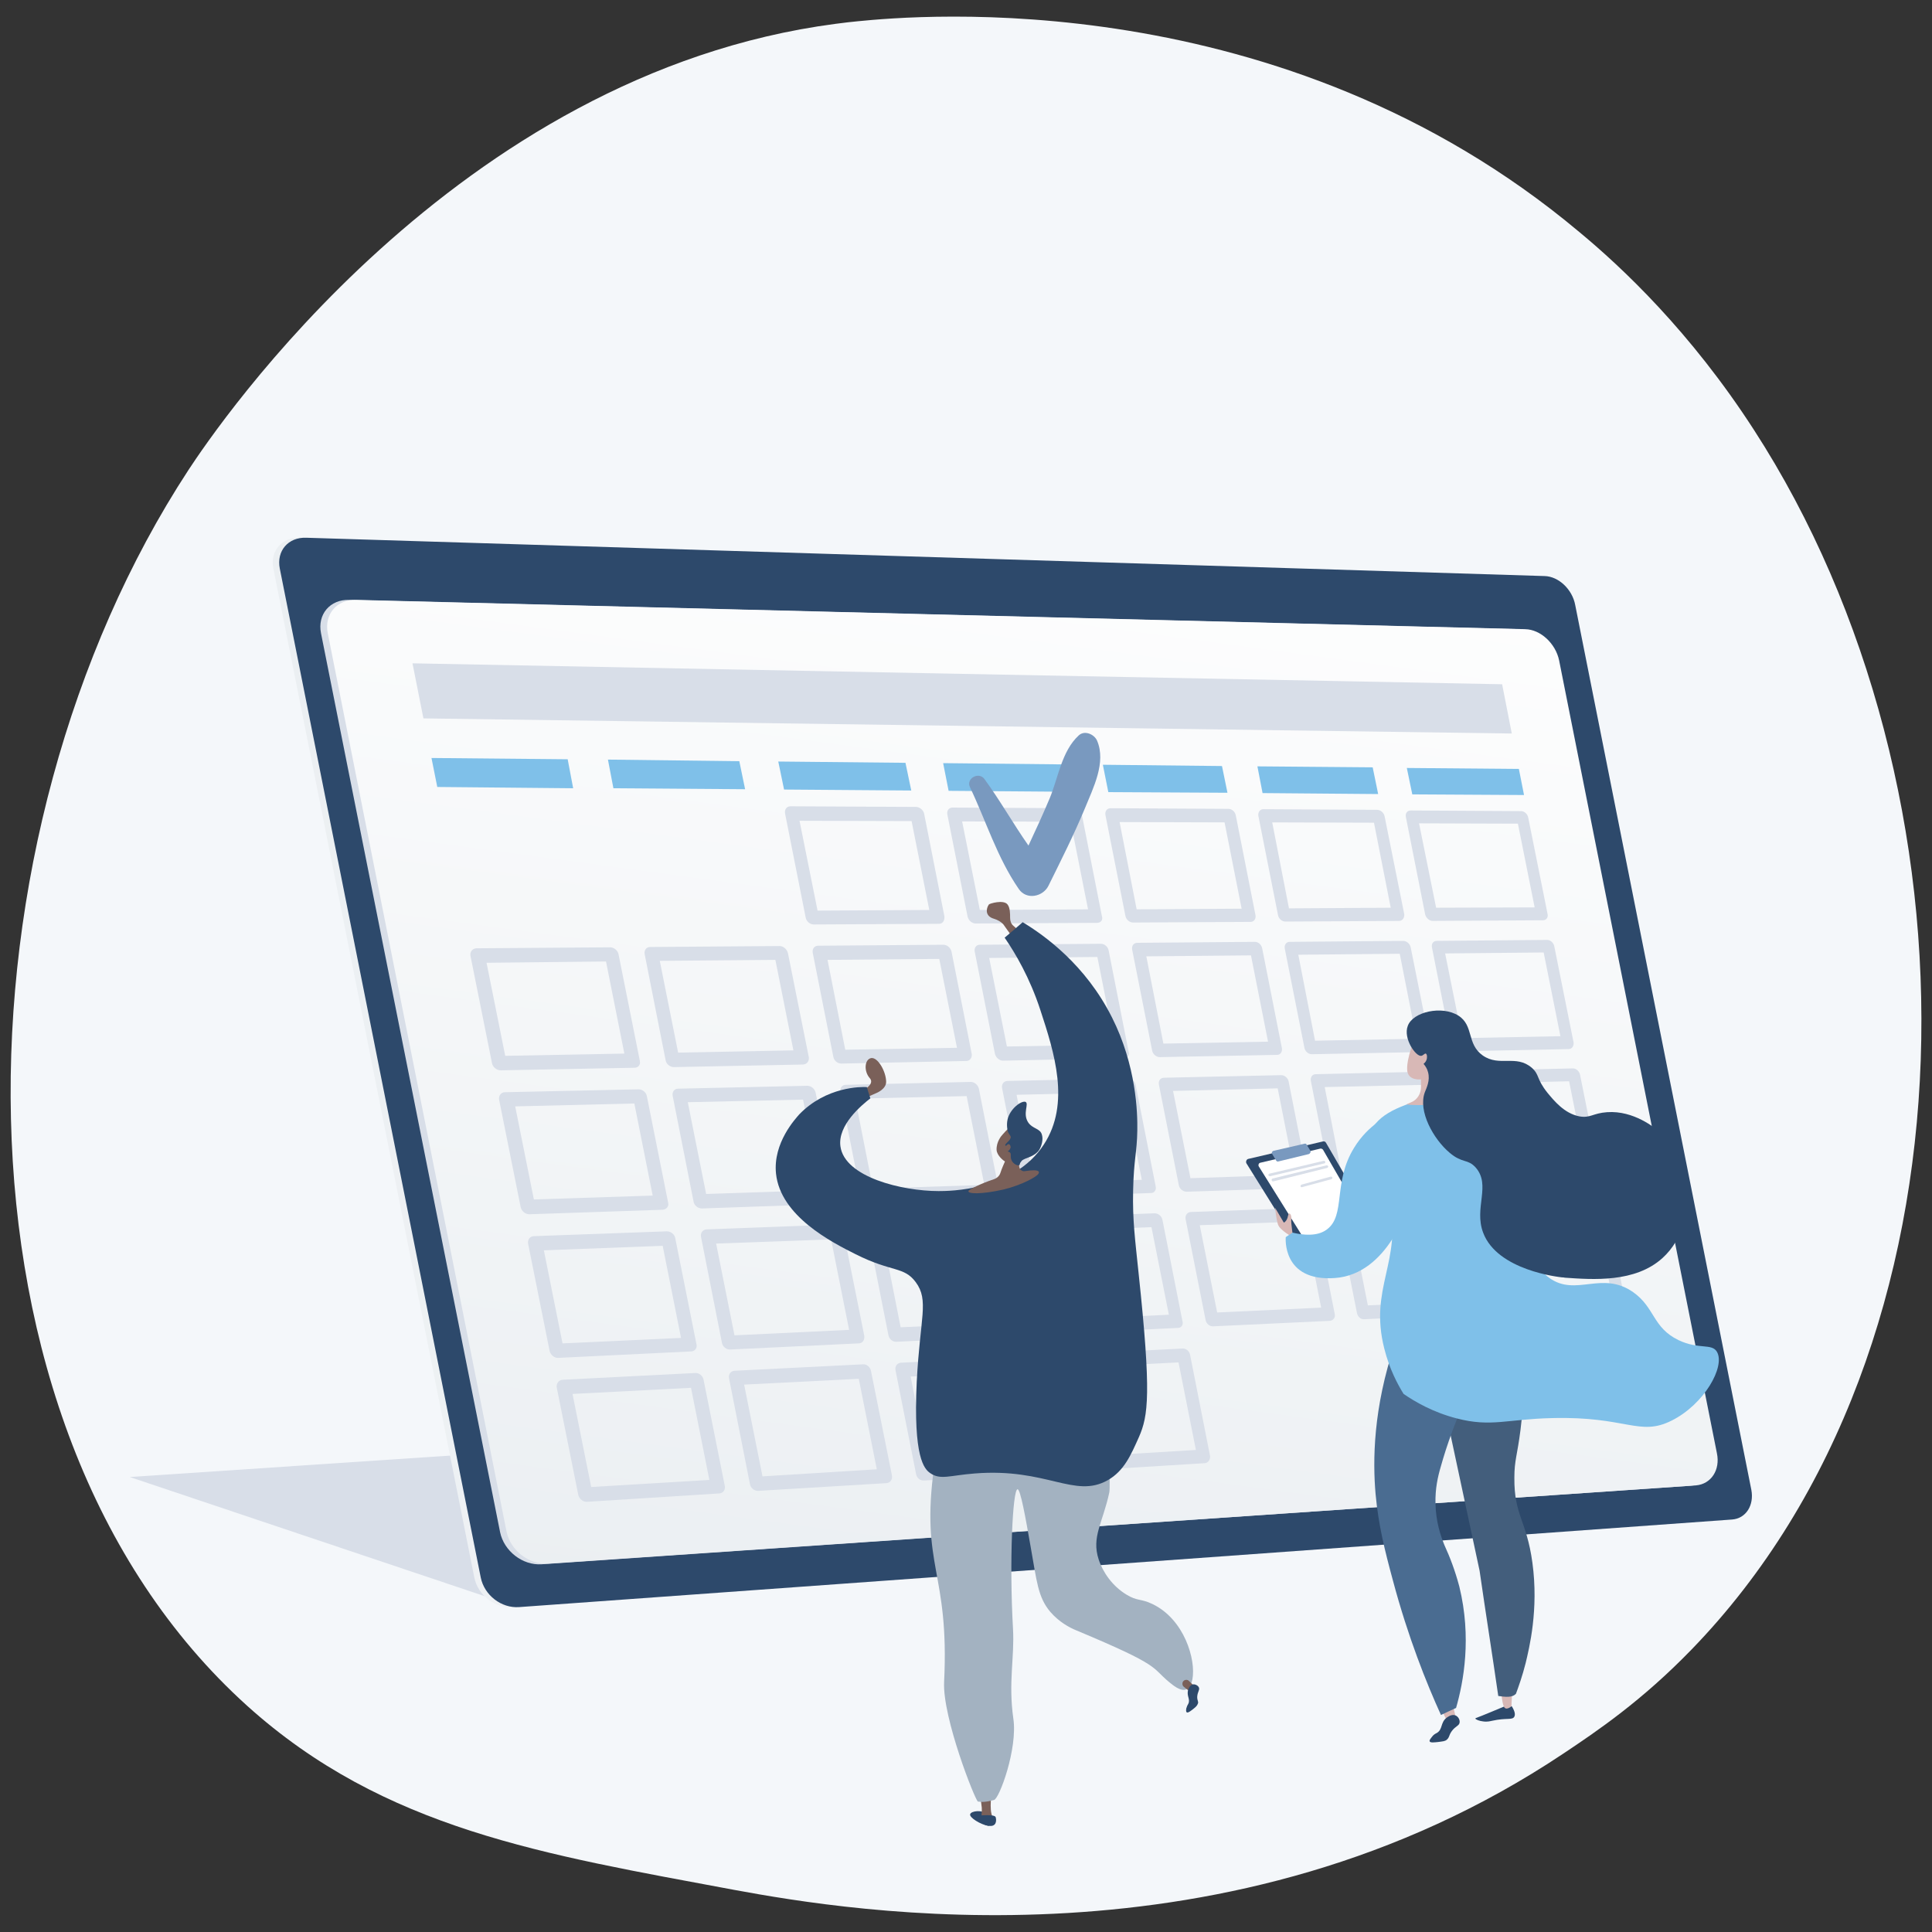 <?xml version="1.0" encoding="utf-8"?>
<!-- Generator: Adobe Illustrator 25.2.1, SVG Export Plug-In . SVG Version: 6.00 Build 0)  -->
<svg version="1.1" id="Layer_1" xmlns="http://www.w3.org/2000/svg" xmlns:xlink="http://www.w3.org/1999/xlink" x="0px" y="0px"
	 viewBox="0 0 600 600" style="enable-background:new 0 0 600 600;" xml:space="preserve">
<rect x="0" y="0" width="600" height="600" fill="#333333" stroke="none"/>
<style type="text/css">
	.st0{fill:#F4F7FA;}
	.st1{fill:#D8DEE8;}
	.st2{fill:url(#SVGID_1_);}
	.st3{fill:#2D496B;}
	.st4{fill:url(#SVGID_2_);}
	.st5{fill:#7FC0E9;}
	.st6{fill:#7999BF;}
	.st7{fill:#7A6059;}
	.st8{fill:#A3B2C1;}
	.st9{fill:#D8B8B6;}
	.st10{fill:#435E7C;}
	.st11{fill:#4A6C91;}
	.st12{fill:#FFFFFF;}
</style>
<path class="st0" d="M525.3,512.3c-15.4,15.9-29.3,25.3-39.8,32.3c-103.2,68.9-221.2,49-257.6,42.3c-58.8-11-108.5-18.7-151.2-57.2
	C-20.4,442-15.6,259.3,58.5,146c8.8-13.4,82.8-123.1,201-138.6c2.9-0.4,5-0.6,6.9-0.8C284.7,4.8,398-5.5,490.4,72
	c13.3,11,34.6,31,54.3,61.5C616.9,245,617.1,417.7,525.3,512.3z"/>
<g>
	<polygon class="st1" points="150.5,495.7 40.3,458.7 198.8,448.1 	"/>
	<g>
		
			<linearGradient id="SVGID_1_" gradientUnits="userSpaceOnUse" x1="84.706" y1="76.94" x2="542.078" y2="76.94" gradientTransform="matrix(1 0 0 -1 0 410)">
			<stop  offset="3.597120e-03" style="stop-color:#EBEFF2"/>
			<stop  offset="1" style="stop-color:#FFFFFF"/>
		</linearGradient>
		<path class="st2" d="M477.6,178.9L93.1,167c-5.6-0.2-9.3,4.1-8.2,9.6l62.4,313.3c1.1,5.5,6.4,9.6,11.9,9.2l376.7-27.2
			c4.3-0.3,6.9-4.4,6-9.2l-54.7-274.8C486.2,183,482,179,477.6,178.9z"/>
		<path class="st3" d="M479.7,178.9L95.1,167c-5.6-0.2-9.3,4.1-8.2,9.6l62.4,313.3c1.1,5.5,6.4,9.6,11.9,9.2l376.7-27.2
			c4.3-0.3,6.9-4.4,6-9.2l-54.7-274.8C488.3,183,484,179,479.7,178.9z"/>
		<path class="st1" d="M525.1,461.4l-356.9,24.4c-5.9,0.4-11.7-4.1-12.9-10L99.7,196.7c-1.2-5.9,2.8-10.6,8.8-10.4l363.6,9.1
			c4.7,0.1,9.4,4.4,10.5,9.7l49,246.3C532.7,456.6,529.8,461.1,525.1,461.4z"/>
		
			<linearGradient id="SVGID_2_" gradientUnits="userSpaceOnUse" x1="988.309" y1="-105.016" x2="1041.78" y2="279.968" gradientTransform="matrix(1 0 -0.222 -1 -678.259 410)">
			<stop  offset="3.597120e-03" style="stop-color:#EBEFF2"/>
			<stop  offset="1" style="stop-color:#FFFFFF"/>
		</linearGradient>
		<path class="st4" d="M526.7,461.3l-356.5,24.3c-5.9,0.4-11.7-4.1-12.9-10l-55.5-278.9c-1.2-5.9,2.8-10.6,8.8-10.4l363.1,9.1
			c4.7,0.1,9.4,4.4,10.5,9.7l49,246.2C534.3,456.5,531.4,460.9,526.7,461.3z"/>
		<g>
			<path class="st1" d="M291.6,286.9l-38.9,0.2c-1.2,0-2.3-1-2.5-2.2l-6.4-32.3c-0.2-1.2,0.5-2.2,1.7-2.2l39,0.2
				c1.1,0,2.3,1,2.5,2.1l6.3,31.9C293.4,286,292.7,286.9,291.6,286.9z M253.9,282.8l34.7-0.2l-5.5-27.6l-34.8-0.1L253.9,282.8z"/>
			<path class="st1" d="M340.7,286.6l-37.7,0.2c-1.1,0-2.2-0.9-2.5-2.1l-6.3-31.8c-0.2-1.2,0.5-2.1,1.6-2.1l37.8,0.2
				c1.1,0,2.2,1,2.4,2.1l6.2,31.4C342.6,285.7,341.9,286.6,340.7,286.6z M304.3,282.6l33.6-0.2l-5.4-27.2l-33.7-0.1L304.3,282.6z"/>
			<path class="st1" d="M388.4,286.3l-36.5,0.2c-1.1,0-2.2-0.9-2.4-2.1l-6.2-31.3c-0.2-1.2,0.5-2.1,1.6-2.1l36.6,0.2
				c1.1,0,2.1,0.9,2.3,2.1l6.1,30.9C390.1,285.4,389.4,286.3,388.4,286.3z M353,282.4l32.6-0.2l-5.3-26.8l-32.6-0.1L353,282.4z"/>
			<path class="st1" d="M434.5,286l-35.3,0.2c-1.1,0-2.1-0.9-2.3-2l-6.1-30.8c-0.2-1.1,0.5-2.1,1.5-2.1l35.4,0.2c1,0,2.1,0.9,2.3,2
				l6.1,30.4C436.2,285.1,435.5,286,434.5,286z M400.3,282.1l31.6-0.2l-5.2-26.4l-31.6-0.1L400.3,282.1z"/>
			<path class="st1" d="M479.2,285.8l-34.3,0.2c-1,0-2-0.9-2.3-2l-6-30.3c-0.2-1.1,0.4-2,1.5-2l34.3,0.2c1,0,2,0.9,2.2,2l6,29.9
				C480.9,284.9,480.2,285.8,479.2,285.8z M446,281.9l30.6-0.1l-5.2-26l-30.7-0.1L446,281.9z"/>
			<path class="st1" d="M197,331.6l-41.5,0.8c-1.2,0-2.5-1-2.7-2.2l-6.7-33.4c-0.2-1.2,0.6-2.2,1.8-2.3l41.6-0.3
				c1.2,0,2.4,1,2.6,2.2l6.6,33C199,330.6,198.3,331.6,197,331.6z M156.9,327.9l37-0.7l-5.7-28.6l-37.1,0.4L156.9,327.9z"/>
			<path class="st1" d="M249.4,330.6l-40.1,0.8c-1.2,0-2.4-0.9-2.6-2.2l-6.5-32.9c-0.2-1.2,0.5-2.2,1.7-2.2l40.2-0.3
				c1.2,0,2.3,1,2.6,2.2l6.5,32.4C251.3,329.6,250.6,330.5,249.4,330.6z M210.6,326.9l35.8-0.7l-5.6-28.1l-35.9,0.3L210.6,326.9z"/>
			<path class="st1" d="M300.1,329.5l-38.8,0.8c-1.2,0-2.3-0.9-2.5-2.1l-6.4-32.3c-0.2-1.2,0.5-2.2,1.7-2.2l38.9-0.3
				c1.1,0,2.2,0.9,2.5,2.1l6.3,31.9C301.9,328.5,301.2,329.5,300.1,329.5z M262.5,326l34.7-0.6l-5.5-27.6l-34.7,0.3L262.5,326z"/>
			<path class="st1" d="M349.1,328.6l-37.6,0.8c-1.1,0-2.2-0.9-2.5-2.1l-6.3-31.8c-0.2-1.2,0.5-2.1,1.6-2.1l37.6-0.3
				c1.1,0,2.2,0.9,2.4,2.1l6.2,31.4C350.9,327.6,350.2,328.5,349.1,328.6z M312.7,325l33.5-0.6l-5.4-27.2l-33.6,0.3L312.7,325z"/>
			<path class="st1" d="M396.6,327.6l-36.4,0.7c-1.1,0-2.2-0.9-2.4-2.1l-6.2-31.3c-0.2-1.2,0.5-2.1,1.6-2.1l36.5-0.3
				c1.1,0,2.1,0.9,2.3,2.1l6.1,30.9C398.3,326.6,397.7,327.6,396.6,327.6z M361.3,324.1l32.5-0.6l-5.3-26.8L356,297L361.3,324.1z"/>
			<path class="st1" d="M442.6,326.7l-35.2,0.7c-1.1,0-2.1-0.9-2.3-2l-6.1-30.8c-0.2-1.1,0.4-2.1,1.5-2.1l35.3-0.3
				c1,0,2.1,0.9,2.3,2l6.1,30.4C444.3,325.7,443.6,326.7,442.6,326.7z M408.4,323.2l31.5-0.6l-5.2-26.4l-31.5,0.3L408.4,323.2z"/>
			<path class="st1" d="M487.2,325.8l-34.2,0.7c-1,0-2-0.9-2.3-2l-6-30.3c-0.2-1.1,0.4-2,1.5-2l34.3-0.3c1,0,2,0.9,2.2,2l6,29.9
				C488.8,324.8,488.2,325.8,487.2,325.8z M454.1,322.4l30.5-0.6l-5.2-26l-30.6,0.3L454.1,322.4z"/>
			<path class="st1" d="M205.8,375.7l-41.4,1.4c-1.2,0-2.4-0.9-2.7-2.2l-6.7-33.4c-0.2-1.2,0.6-2.3,1.8-2.3l41.5-0.9
				c1.2,0,2.4,0.9,2.6,2.2l6.6,33C207.8,374.6,207,375.6,205.8,375.7z M165.8,372.5l36.9-1.2l-5.7-28.6l-37,0.9L165.8,372.5z"/>
			<path class="st1" d="M258,373.9l-40,1.4c-1.2,0-2.4-0.9-2.6-2.1l-6.5-32.9c-0.2-1.2,0.5-2.2,1.7-2.2l40.1-0.9
				c1.2,0,2.3,0.9,2.6,2.1l6.5,32.4C260,372.9,259.2,373.9,258,373.9z M219.3,370.8l35.7-1.2l-5.6-28.1l-35.8,0.8L219.3,370.8z"/>
			<path class="st1" d="M308.6,372.2l-38.7,1.3c-1.2,0-2.3-0.9-2.5-2.1l-6.4-32.3c-0.2-1.2,0.5-2.2,1.7-2.2l38.8-0.9
				c1.1,0,2.2,0.9,2.5,2.1l6.3,31.9C310.4,371.1,309.7,372.1,308.6,372.2z M271.1,369.1l34.6-1.1l-5.5-27.6l-34.6,0.8L271.1,369.1z"
				/>
			<path class="st1" d="M357.5,370.5l-37.5,1.3c-1.1,0-2.2-0.9-2.5-2.1l-6.3-31.8c-0.2-1.2,0.5-2.1,1.6-2.2l37.5-0.8
				c1.1,0,2.2,0.9,2.4,2.1l6.2,31.4C359.2,369.5,358.5,370.5,357.5,370.5z M321.2,367.5l33.4-1.1l-5.4-27.2l-33.5,0.8L321.2,367.5z"
				/>
			<path class="st1" d="M404.8,368.9l-36.3,1.2c-1.1,0-2.2-0.9-2.4-2l-6.2-31.3c-0.2-1.2,0.5-2.1,1.6-2.1l36.4-0.8
				c1.1,0,2.1,0.9,2.3,2l6.1,30.9C406.5,367.9,405.9,368.8,404.8,368.9z M369.7,365.9l32.4-1.1l-5.3-26.8l-32.5,0.8L369.7,365.9z"/>
			<path class="st1" d="M450.7,367.3l-35.2,1.2c-1.1,0-2.1-0.9-2.3-2l-6.1-30.8c-0.2-1.1,0.4-2.1,1.5-2.1l35.2-0.8c1,0,2,0.9,2.3,2
				l6.1,30.4C452.4,366.3,451.7,367.3,450.7,367.3z M416.6,364.3l31.4-1l-5.2-26.4l-31.4,0.7L416.6,364.3z"/>
			<path class="st1" d="M495.2,365.8l-34.1,1.2c-1,0-2-0.8-2.3-2l-6-30.3c-0.2-1.1,0.4-2,1.5-2.1l34.2-0.8c1,0,2,0.9,2.2,2l6,29.9
				C496.8,364.8,496.2,365.8,495.2,365.8z M462.1,362.8l30.4-1l-5.2-26l-30.5,0.7L462.1,362.8z"/>
			<path class="st1" d="M214.6,419.7l-41.2,2c-1.2,0.1-2.4-0.9-2.7-2.1l-6.7-33.4c-0.2-1.2,0.6-2.3,1.8-2.3l41.3-1.5
				c1.2,0,2.4,0.9,2.6,2.1l6.6,33C216.6,418.6,215.8,419.7,214.6,419.7z M174.7,417.2l36.8-1.7l-5.7-28.6l-36.9,1.4L174.7,417.2z"/>
			<path class="st1" d="M266.7,417.2l-39.9,1.9c-1.2,0.1-2.4-0.9-2.6-2.1l-6.5-32.9c-0.2-1.2,0.5-2.2,1.7-2.3l40-1.5
				c1.2,0,2.3,0.9,2.5,2.1l6.5,32.4C268.6,416.2,267.8,417.2,266.7,417.2z M228.1,414.7l35.6-1.7l-5.6-28.1l-35.7,1.3L228.1,414.7z"
				/>
			<path class="st1" d="M317,414.8l-38.6,1.9c-1.2,0.1-2.3-0.9-2.5-2.1l-6.4-32.3c-0.2-1.2,0.5-2.2,1.7-2.2l38.7-1.4
				c1.1,0,2.2,0.9,2.5,2.1l6.3,31.9C318.9,413.7,318.2,414.7,317,414.8z M279.7,412.2l34.5-1.6l-5.5-27.6l-34.5,1.3L279.7,412.2z"/>
			<path class="st1" d="M365.8,412.4l-37.4,1.8c-1.1,0.1-2.2-0.9-2.5-2l-6.3-31.8c-0.2-1.2,0.5-2.2,1.6-2.2l37.4-1.4
				c1.1,0,2.2,0.9,2.4,2l6.2,31.4C367.6,411.4,366.9,412.4,365.8,412.4z M329.6,409.9l33.4-1.6l-5.4-27.2l-33.4,1.3L329.6,409.9z"/>
			<path class="st1" d="M413,410.2l-36.2,1.7c-1.1,0.1-2.2-0.8-2.4-2l-6.2-31.3c-0.2-1.2,0.5-2.1,1.6-2.2l36.3-1.3
				c1.1,0,2.1,0.9,2.3,2l6.1,30.9C414.8,409.1,414.1,410.1,413,410.2z M378,407.6l32.3-1.5l-5.3-26.8l-32.4,1.2L378,407.6z"/>
			<path class="st1" d="M458.8,408l-35.1,1.7c-1.1,0.1-2.1-0.8-2.3-2l-6.1-30.8c-0.2-1.1,0.4-2.1,1.5-2.1l35.1-1.3c1,0,2,0.8,2.3,2
				l6.1,30.4C460.5,407,459.8,407.9,458.8,408z M424.8,405.4l31.3-1.5l-5.2-26.4l-31.4,1.2L424.8,405.4z"/>
			<path class="st1" d="M503.1,405.8l-34,1.6c-1,0-2-0.8-2.2-1.9l-6-30.3c-0.2-1.1,0.4-2.1,1.4-2.1l34.1-1.2c1,0,2,0.8,2.2,1.9
				l6,29.9C504.8,404.8,504.1,405.8,503.1,405.8z M470.2,403.3l30.3-1.4l-5.2-26l-30.4,1.1L470.2,403.3z"/>
			<path class="st1" d="M223.4,463.8l-41.1,2.6c-1.2,0.1-2.4-0.9-2.7-2.1l-6.7-33.4c-0.2-1.2,0.6-2.3,1.8-2.4l41.2-2.1
				c1.2-0.1,2.4,0.9,2.6,2.1l6.6,33C225.3,462.7,224.6,463.7,223.4,463.8z M183.6,461.8l36.7-2.2l-5.7-28.6l-36.8,1.9L183.6,461.8z"
				/>
			<path class="st1" d="M275.3,460.6l-39.8,2.4c-1.2,0.1-2.4-0.9-2.6-2.1l-6.5-32.9c-0.2-1.2,0.5-2.2,1.7-2.3l39.9-2
				c1.2-0.1,2.3,0.9,2.5,2.1l6.5,32.4C277.2,459.5,276.5,460.5,275.3,460.6z M236.8,458.5l35.5-2.2l-5.6-28.1l-35.6,1.8L236.8,458.5
				z"/>
			<path class="st1" d="M325.5,457.4l-38.5,2.4c-1.2,0.1-2.3-0.8-2.5-2l-6.4-32.3c-0.2-1.2,0.5-2.2,1.7-2.3l38.6-1.9
				c1.1-0.1,2.2,0.9,2.5,2l6.3,31.9C327.4,456.3,326.7,457.3,325.5,457.4z M288.3,455.4l34.4-2.1l-5.5-27.6l-34.4,1.8L288.3,455.4z"
				/>
			<path class="st1" d="M374.2,454.4l-37.2,2.3c-1.1,0.1-2.2-0.8-2.4-2l-6.3-31.8c-0.2-1.2,0.5-2.2,1.6-2.2l37.3-1.9
				c1.1-0.1,2.2,0.8,2.4,2l6.2,31.4C375.9,453.3,375.2,454.3,374.2,454.4z M338.1,452.3l33.3-2l-5.4-27.2l-33.3,1.7L338.1,452.3z"/>
			<polygon class="st5" points="178,244.8 135.8,244.4 134,235.4 176.3,235.8 			"/>
			<polygon class="st5" points="231.4,245.1 190.5,244.8 188.8,235.9 229.6,236.4 			"/>
			<polygon class="st5" points="283,245.5 243.5,245.2 241.7,236.5 281.2,236.9 			"/>
			<polygon class="st5" points="332.9,245.9 294.6,245.6 292.9,237 331.2,237.4 			"/>
			<polygon class="st5" points="381.2,246.2 344.2,246 342.5,237.5 379.5,237.9 			"/>
			<polygon class="st5" points="428,246.6 392.1,246.3 390.5,238 426.3,238.3 			"/>
			<polygon class="st5" points="473.3,246.9 438.6,246.7 436.9,238.5 471.7,238.8 			"/>
		</g>
		<polygon class="st1" points="469.5,227.8 131.5,223.1 128.1,206 466.5,212.5 		"/>
	</g>
	<path class="st6" d="M340.7,230c-0.9-2-3.9-3.3-5.7-1.6c-5.3,4.9-6.3,13-9,19.5c-2.1,5-4.3,9.8-6.6,14.7c-4.7-6.7-8.8-14-13.7-20.7
		c-1.7-2.3-5.7-0.2-4.5,2.5c5.1,10.7,8.4,21.8,15.2,31.7c2.4,3.5,7.5,2.4,9.2-1c3.9-7.9,7.9-15.8,11.3-24
		C339.5,244.7,343.6,236.8,340.7,230z"/>
</g>
<g>
	<g>
		<path class="st7" d="M318.2,290.6l-3.5-3.1c-0.7-0.6-1-1.5-1-2.4c0-1.3,0-3.2-0.8-4.2c-1.2-1.6-5.6-0.3-5.8,0
			c-0.9,1.3-1.2,3.6,1.5,4.4c2.6,0.8,3.3,2.2,3.3,2.2l4.2,5.9L318.2,290.6z"/>
		<path class="st7" d="M268.4,341.1l3.9-1.7c0,0,2.9-1.2,2.9-3.4c0-3.2-2.6-7.8-4.7-7.4c-2.1,0.5-2.2,4.2-0.4,6.2c1.8,2-2.4,4-2.4,4
			L268.4,341.1z"/>
		<path class="st3" d="M301.3,563.4c0.3-1,3.8-1.5,5.3,0.1c0.7,0.8,1.1,2.3,0.5,2.9c-0.2,0.2,0.5,0.7-0.2,0.6
			C304.6,566.7,300.9,564.4,301.3,563.4z"/>
		<path class="st7" d="M304.8,564.3h3.5c-1.3-2.2-0.2-8.3-0.2-8.3l-3.8,0.3c0,0,0.2,1.8,0.5,4.3C305,561.5,304.9,562.9,304.8,564.3z
			"/>
		<path class="st8" d="M295.6,430.4c-1.6,5.4-4,14.2-5.5,25.1c-4.3,31.3,4.8,32.3,3.1,66.9c-0.5,11.1,9.6,36.6,10.5,37.1
			c0.4,0,0.9,0.1,1.4,0.1c0.9,0,2.1-0.2,3.6-0.6c1.6-0.3,7.4-15.9,6-25.3c-1.6-11.2,0.4-19-0.1-27.8c-1.2-21.1-0.1-43.3,1.4-43.4
			c0.9-0.1,2.5,8.8,4.1,18c1.9,10.6,2.2,15.5,6.1,20.1c2.7,3.1,5.8,4.8,8,5.7c26.8,11.2,23.1,11.3,28.9,16.1c1,0.8,3.6,3.1,5.4,2.2
			c1.2-0.5,1.6-2.2,1.8-3c1.2-6.1-2.5-18.8-12.5-23.5c-3.6-1.7-4.6-0.8-8-2.9c-4.3-2.6-7.3-6.9-8.6-10.9c-2.3-7,1.3-11.4,3.3-20.8
			c0.4-1.8-0.2-17.8-1.9-28.4C340.4,421.4,295.6,430.4,295.6,430.4z"/>
		<path class="st3" d="M304.5,563.8c0,0,4.3-0.4,4.7,0.5c0.3,0.9,0.4,3.2-2.3,2.7C304.3,566.6,304.2,564.5,304.5,563.8z"/>
		<path class="st3" d="M269.2,337.6c0.4,1.2,0.7,2.4,1.1,3.5c-2.7,2.1-10.2,8.3-9.3,14.9c1.3,9.6,19.2,13.9,30.5,13.9
			c3.1,0,23.3,0,32.7-14.5c8.3-12.7,3.2-28.6-1.1-41.7c-3.3-10.1-7.8-17.7-11.1-22.5c1.9-1.6,3.8-3.2,5.6-4.8
			c6.8,4.1,19.5,13.2,27.7,29.5c7.6,15,8,29.7,7.9,35.2c-0.1,6.9-1.1,8.8-1.3,18.7c-0.2,9.2,0.6,14.9,1.7,25.6
			c4,37.5,3,44.3,0.1,50.9c-2.5,5.6-4.6,10.5-9.7,13.4c-10.3,5.8-18.9-3.9-41.3-2.1c-7.8,0.6-10.6,2.1-13.8-0.1
			c-1.9-1.3-5.3-4.9-4.2-28.3c1-20,3.9-25.3-0.3-31c-3.7-5-7.4-3-18.7-8.7c-7.4-3.7-23.3-11.8-24.7-25c-1-9.6,6.1-17.1,7.2-18.4
			C256.6,337.4,267.5,337.5,269.2,337.6z"/>
		<g>
			<path class="st7" d="M309.5,357.1c-0.1-2.5,1.5-4.4,1.9-4.8c1.5-1.7,1.8-1.9,2.4-2.2l0.8-0.3c0,0,0,0,0.1,0
				c0.5-0.1,2,0.2,2.3,0.4c0.9,0.4,1.1,4.7-0.5,10.4c0,0.2,0,0.5,0,0.7c0,0.3,0,0.6,0,0.8c0,1,0.9,1.8,1.8,1.6
				c5.1-0.8,4.4,0.5,4.2,0.8c-0.4,0.9-5.1,3.5-10.8,4.9c-7,1.6-11.5,1.4-10.9,0.4c0.2-0.4,3.7-2.2,7.9-3.6c0.9-0.3,1.7-1,2-2
				c0.4-1.3,1.2-3,1.4-3.5C311.7,360.5,309.6,358.9,309.5,357.1z"/>
			<path class="st3" d="M312.9,347.7c-0.4,1.8,0,3.9,0.4,4.3c0,0.1,0.3,0.4,0.5,0.8c0,0.1,0,0.1,0.1,0.2c0.1,1.2-1.9,2.1-1.7,2.7
				c0.2,0.4,1.5,0.2,1.6,0.6c0.1,0.3-1.1,0.7-1,1.1c0.1,0.3,0.7,0.2,1,0.7c0.1,0.2,0.1,0.4,0.1,1.1c0,0.4,0.1,0.8,0.2,1
				c0.4,1.2,2,2,2.5,1.6c0.1-0.1,0.1-0.2,0.2-0.6c0,0,0.2-0.3,0.5-0.7c0.5-0.5,1.5-0.8,2.5-1.2c1.9-0.8,2.6-1.7,2.8-2
				c0.1-0.1,0.1-0.2,0.2-0.3c0.7-1.2,1.2-3.1,0.8-4.5c-0.5-2.2-3-1.8-4.4-4.1c-1.6-2.7,0.4-5.6-0.7-6.2
				C317.2,341.7,313.6,344.4,312.9,347.7z"/>
			<path class="st7" d="M312.8,355.5c0.6-0.5,1.2,0.2,1,1s-1.1,1.4-1.8,1.1C311.4,357.3,312,356.2,312.8,355.5z"/>
		</g>
		<path class="st7" d="M367.6,523.8l2.2,1.8l1.5-1.6l-2.1-2c-0.4-0.4-1-0.4-1.5-0.1l-0.2,0.2C367.1,522.5,367.1,523.4,367.6,523.8z"
			/>
		<path class="st3" d="M371.8,527c0.1-1.7,0.9-2.2,0.5-3c-0.3-0.6-1.2-1-1.8-0.9c-1,0.2-1.4,1.4-1.5,1.7c-0.6,1.9,0.8,2.9,0,4.4
			c-0.2,0.3-0.4,0.7-0.6,1.4c0,0.3-0.2,1,0.2,1.2c0.4,0.2,1.1-0.4,1.9-1c0.9-0.7,1.3-1.1,1.5-1.7C372.3,528.5,371.8,528.2,371.8,527
			z"/>
	</g>
</g>
<g>
	<path class="st3" d="M469.5,529.9c1.2,1.9,1,2.8,0.8,3.2c-0.6,1.2-2.4,0.3-6.9,1.3c-0.5,0.1-1.5,0.4-2.8,0.2
		c-1.1-0.1-2.4-0.6-2.4-0.9c0-0.1,0.2-0.2,0.3-0.2c1.2-0.4,8.8-3.6,8.8-3.6H469.5z"/>
	<path class="st9" d="M469.6,525.4l-0.2,4.5c0,0-1.8,1.6-2.4,0c-0.5-1.1-0.8-4.3-0.8-4.3L469.6,525.4z"/>
	<polygon class="st9" points="447.2,530 449.6,534.9 452.3,534.2 451.2,529.5 	"/>
	<path class="st3" d="M450.8,537.7c1.2-1.7,2.4-1.7,2.5-2.8c0.1-0.9-0.5-1.9-1.4-2.2c-1.2-0.4-2.4,0.6-2.7,0.8
		c-1.9,1.5-1.1,3.6-3,4.7c-0.4,0.2-1,0.5-1.5,1.2c-0.2,0.3-0.9,1-0.7,1.4c0.2,0.5,1.5,0.3,2.6,0.2c1.4-0.2,2.1-0.2,2.7-0.7
		C450.2,539.5,449.9,539,450.8,537.7z"/>
	<path class="st10" d="M473.1,417.3c0.6,10.4,0,19.4-0.9,26.8c-1,7.9-1.9,9.4-1.9,14.8c-0.1,11.8,3.8,13.2,5.6,26.4
		c2,14.6-1,26.6-2.1,31.2c-1,4-2.2,7.3-3,9.5c-1.2,1.3-3.3,1-5.5,0.7c-1.9-13.2-3.9-25.7-5.8-38.9c-4.2-19.8-8.5-39.6-12.7-59.4
		C455.4,424.7,464.2,421,473.1,417.3z"/>
	<path class="st11" d="M457.8,428.6c-5.7,11.8-8.7,21-10.3,26.7c-1,3.4-1.8,7-1.7,11.6c0.1,5.6,1.6,10.1,2.8,13
		c1.7,3.7,3.3,7.9,4.6,12.8c3.9,15.9,1.3,29.7-1,37.7c-1.6,0.7-3.1,1.5-4.7,2.2c-4.5-9.9-10.2-24.1-14.9-41.7
		c-2.6-9.6-4.5-17.2-5.4-26.9c-0.9-10.3-0.8-26.6,6-46.7C441.5,421.1,449.7,424.9,457.8,428.6z"/>
	<path class="st5" d="M446.7,340.1c-10.1,2.6-17.8,5.1-20.8,10.8c-3.2,6,3,9.8,5.6,22.1c4,18.9-6.4,26.9-1.6,45.8
		c1.6,6.4,4.2,11.2,6,14.1c3.5,2.4,9.1,5.7,16.5,7.6c10.7,2.8,15.7,0.2,29.7-0.1c23-0.6,27,5.8,37,0.8c10.1-5,16.8-16.8,14.1-21.4
		c-1.6-2.7-5.6-0.6-11.9-3.6c-8.1-3.9-7.3-10.1-14.1-14.9c-9.7-6.8-17.7,1.5-26-4.4c-8.4-6-10.6-22.2-8.1-32.2
		c1.6-6.5,1.1-13.4,2.2-20c0.1-0.5,0.1-1.4-0.3-2.4c-1.6-3.6-8.5-3.8-13.7-3.8C453.5,338.4,447.5,339.9,446.7,340.1z"/>
	<path class="st9" d="M439.3,322.8c0,0-2.4,5.5-2.3,9.3c0.1,3.7,4.3,3.1,4.3,3.1v2.4c0,2-1.1,3.9-3,4.7l-1.6,0.7
		c0,0,11,1.4,16.6-3.2h-1.7c-2.4,0-4.5-1.8-4.9-4.2l-0.2-1C446.6,334.6,447.5,322.8,439.3,322.8z"/>
	<g>
		<path class="st3" d="M428.3,383.3l-16.5-28.4c-0.2-0.4-0.6-0.5-1-0.4l-23.1,5.4c-0.6,0.1-0.9,0.9-0.6,1.4l19.1,30.6
			c0.2,0.4,0.7,0.5,1.1,0.4l20.3-7.3L428.3,383.3z"/>
		<path class="st12" d="M424.2,380.1l-13.3-23c-0.2-0.3-0.5-0.4-0.8-0.4l-18.7,4.4c-0.5,0.1-0.7,0.7-0.5,1.1l15.5,24.8
			c0.2,0.3,0.6,0.4,0.9,0.3l16.4-5.9L424.2,380.1z"/>
		<path class="st6" d="M406.9,357.3l-1.1-1.8c-0.1-0.3-0.4-0.4-0.7-0.3l-9.6,2.2c-0.4,0.1-0.7,0.6-0.4,1l1.2,2
			c0.2,0.3,0.5,0.4,0.7,0.3l9.5-2.3C406.9,358.2,407.2,357.7,406.9,357.3z"/>
		<path class="st1" d="M394.4,365.3L394.4,365.3l16.9-4c0.2,0,0.3-0.3,0.3-0.5c-0.1-0.2-0.3-0.3-0.5-0.3l-16.9,4
			c-0.2,0-0.3,0.3-0.3,0.5C394,365.2,394.2,365.3,394.4,365.3z"/>
		<path class="st1" d="M395.4,366.9L395.4,366.9l16.8-4.2c0.2-0.1,0.3-0.3,0.3-0.5c-0.1-0.2-0.3-0.3-0.5-0.3l-16.8,4.1
			c-0.2,0.1-0.3,0.3-0.3,0.5C395,366.8,395.2,366.9,395.4,366.9z"/>
		<path class="st1" d="M404.3,368.7L404.3,368.7l9.2-2.5c0.2-0.1,0.3-0.3,0.3-0.5c-0.1-0.2-0.3-0.3-0.5-0.3l-9.1,2.5
			c-0.2,0.1-0.3,0.3-0.3,0.5C403.9,368.6,404.1,368.7,404.3,368.7z"/>
	</g>
	<path class="st9" d="M401.6,384.3c0,0-4.1-2.2-4.7-4s-0.9-5.2-0.9-5.2l2.7,4.6c0,0,1-0.4,1.3-2.1c0.3-1.6,1.2-0.3,1,1
		C400.9,379.9,401.6,384.3,401.6,384.3z"/>
	<path class="st5" d="M427.5,348.8c-1.9,1.4-4.7,3.9-7,7.7c-6.6,10.7-2.5,20.9-8.4,25.3c-1.7,1.3-4.8,2.4-10.7,1l-2.1,1.4
		c0,0-1.3,13.9,15.3,12.7c16.6-1.2,22.7-22.6,22.7-22.6L427.5,348.8z"/>
	<path class="st3" d="M441.4,327.9c0.6-0.1,1-0.8,1.4-0.7c0.4,0.2,0.5,1.2,0.2,2c-0.2,0.6-0.7,1-0.9,1.2c0.5,0.6,1.1,1.4,1.4,2.6
		c0.7,2.6-0.5,4.9-1,6.2c-2.2,5.9,2.7,14.6,7.7,18.8c4,3.4,5.6,1.8,8.1,4.6c4.8,5.5-0.6,12.5,2.3,20.2c4.4,11.8,23.7,13.8,24.5,13.9
		c0.3,0,0.5,0,0.9,0.1c8.7,0.6,21.8,1.6,30.3-6.1c6.4-5.8,8.8-15.2,7.6-23.2c-0.3-2.1-1.6-10.1-8.7-16.1c-1.1-1-7.8-6.6-16.1-6
		c-4.4,0.3-5.2,1.9-8.6,1.3c-4.7-0.9-7.9-4.9-9.9-7.3c-3.6-4.5-2.4-5.6-4.9-7.8c-4.9-4.2-10-0.2-15.2-3.8c-5.1-3.6-2.7-9.3-7.6-12.4
		c-5.1-3.2-14.1-1.2-15.7,3.2C435.7,322.5,439.7,328.2,441.4,327.9z"/>
</g>
</svg>

